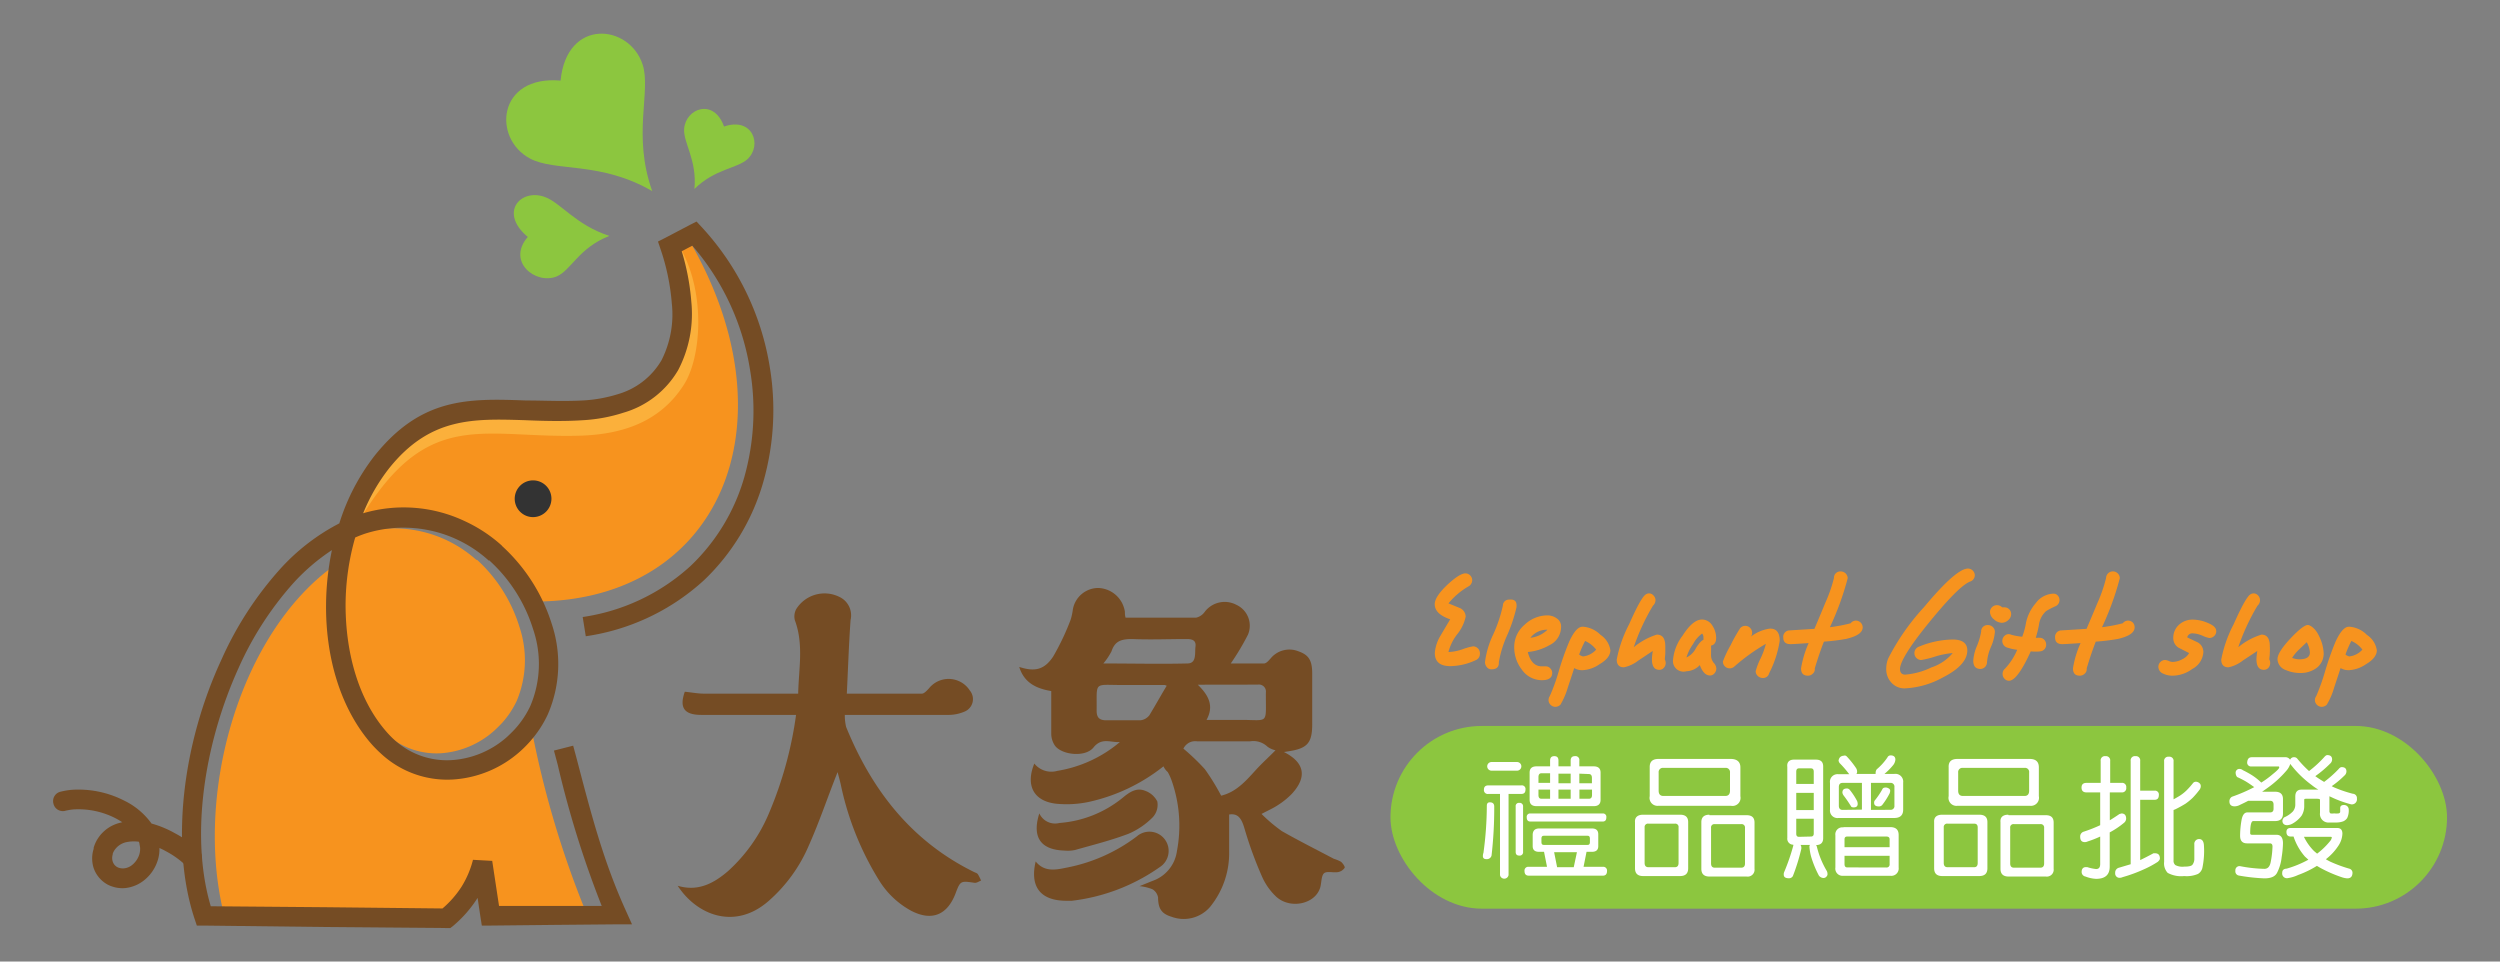 <svg id="圖層_1" data-name="圖層 1" xmlns="http://www.w3.org/2000/svg" viewBox="0 0 260 100"><rect x="0" y="0" width="260" height="100" fill="#808080" stroke="none"/><defs><style>.cls-1{fill:#754c24;}.cls-2,.cls-8{fill:#f7931e;}.cls-2,.cls-3,.cls-4,.cls-5{fill-rule:evenodd;}.cls-3{fill:#fbb03b;}.cls-4{fill:#333;}.cls-5,.cls-6{fill:#8cc63f;}.cls-7{fill:#fff;}</style></defs><g id="MislvU"><path class="cls-1" d="M121,79.7a19.05,19.05,0,0,1-7.77,3.7,11.12,11.12,0,0,1-3.45.18c-2.31-.29-3.13-1.93-2.21-4.17a2.27,2.27,0,0,0,2.39.76,13.41,13.41,0,0,0,6.51-3c-.93.08-1.88-.51-2.74.56s-3.28.78-4-.16a2.22,2.22,0,0,1-.4-1.26c0-1.46,0-2.93,0-4.44-1.56-.26-2.82-.86-3.33-2.51,1.59.52,2.6.32,3.53-1.08a25.51,25.51,0,0,0,1.82-3.84,6.16,6.16,0,0,0,.23-1.07,2.69,2.69,0,0,1,2.65-2.22,2.9,2.9,0,0,1,2.76,2.48c0,.18,0,.36.07.61,2.45,0,4.88,0,7.32,0a1.5,1.5,0,0,0,.92-.62,2.6,2.6,0,0,1,3.28-.72A2.39,2.39,0,0,1,129.79,66,26,26,0,0,1,128,69c1,0,2.24,0,3.46,0,.24,0,.5-.32.69-.53a2.53,2.53,0,0,1,2.9-.73c1.06.38,1.41.93,1.42,2.27,0,1.77,0,3.54,0,5.31,0,1.92-.49,2.5-2.37,2.8l-.57.09c2.16,1.09,2.44,2.6.81,4.36a7.94,7.94,0,0,1-1.42,1.15c-.49.33-1.05.57-1.72.93a16.25,16.25,0,0,0,2.12,1.79c1.76,1,3.59,1.92,5.39,2.87a4.21,4.21,0,0,1,.75.31c.19.16.45.53.38.64a1.06,1.06,0,0,1-.69.44c-.49.08-1.16-.13-1.45.12s-.26,1-.39,1.45c-.48,1.74-3.09,2.33-4.57,1a6.42,6.42,0,0,1-1.47-2.06,40.44,40.44,0,0,1-1.83-5c-.29-1-.63-1.66-1.61-1.5,0,1.25,0,2.52,0,3.78a8.85,8.85,0,0,1-2,5.85,3.62,3.62,0,0,1-4,1c-1.07-.32-1.38-.9-1.39-2a1.25,1.25,0,0,0-.59-.86,5,5,0,0,0-1.34-.32l1.36-.55a3.82,3.82,0,0,0,2.53-3.09,14.11,14.11,0,0,0-.6-7.48,5.53,5.53,0,0,0-.35-.74C121.28,80.14,121.15,80,121,79.7Zm2.09-1.83A23.06,23.06,0,0,1,125.31,80,23.65,23.65,0,0,1,127,82.75c1.59-.38,2.6-1.57,3.65-2.72.65-.71,1.38-1.36,2-2a2.22,2.22,0,0,1-.84-.38A2.12,2.12,0,0,0,130,77.1c-1.82,0-3.65,0-5.48,0A1.36,1.36,0,0,0,123.07,77.87Zm-1.74-6.54a.91.91,0,0,0-.23-.09h-4.49c-2.94,0-2.54-.4-2.58,2.67,0,.69.26,1,1,1,1.19,0,2.38,0,3.57,0a1.37,1.37,0,0,0,.92-.53C120.14,73.39,120.7,72.38,121.33,71.33ZM114.75,69c3,0,5.88.07,8.73,0,1,0,.76-1.07.85-1.74s-.34-.8-.91-.8c-1.9,0-3.79.08-5.68,0-1.08,0-1.78.18-2.14,1.27A6.62,6.62,0,0,1,114.75,69Zm9.82,2.21c1.15,1.12,1.7,2.22.91,3.66,1.29,0,2.44,0,3.59,0,2.92,0,2.57.51,2.58-2.74v-.09a.73.73,0,0,0-.83-.84Z"/><path class="cls-1" d="M70.48,92.12c2.1.63,3.74-.24,5.23-1.52A16.91,16.91,0,0,0,80,84.51a39.85,39.85,0,0,0,2.79-10.16H72.94c-1.79,0-2.31-.75-1.72-2.41.7.07,1.37.2,2,.2,2.9,0,5.8,0,8.7,0h1.09c.06-2.61.59-5.15-.35-7.65a1.61,1.61,0,0,1,.14-1.13,3.47,3.47,0,0,1,4.46-1.3,2.12,2.12,0,0,1,1.2,2.42c-.18,2.52-.26,5-.39,7.66,2.69,0,5.24,0,7.8,0,.25,0,.54-.33.75-.56a2.62,2.62,0,0,1,4.24.23,1.4,1.4,0,0,1-.58,2.21,4.25,4.25,0,0,1-1.58.33c-3.24,0-6.47,0-9.71,0H87.86A5.12,5.12,0,0,0,88,75.61c2.68,6.58,6.8,11.88,13.3,15.08.14.07.32.11.4.23a5.08,5.08,0,0,1,.33.66c-.23.09-.48.27-.69.23-1.46-.21-1.46-.23-2,1.2-.87,2.18-2.46,2.79-4.54,1.73a8.92,8.92,0,0,1-3.26-3,30.82,30.82,0,0,1-4.11-10.2c-.11-.47-.24-.93-.32-1.24-1,2.5-1.87,5.12-3,7.65a16,16,0,0,1-4.23,5.8C76.42,96.73,72.49,95.2,70.48,92.12Z"/><path class="cls-1" d="M107.71,89.59c.87,1.08,2,.9,3.13.66A17.61,17.61,0,0,0,118.21,87a2,2,0,1,1,2.39,3.19,19.88,19.88,0,0,1-9.13,3.49c-.21,0-.43,0-.64,0C108.2,93.65,107.09,92.22,107.71,89.59Z"/><path class="cls-1" d="M108.09,84.59a1.8,1.8,0,0,0,2.09,1,11.81,11.81,0,0,0,6.6-2.64c.69-.57,1.42-1.07,2.31-.71a2.27,2.27,0,0,1,1.27,1.11,1.92,1.92,0,0,1-.45,1.62,7.83,7.83,0,0,1-2.54,1.74c-1.81.69-3.7,1.16-5.57,1.69a3.6,3.6,0,0,1-1.09.06C108.24,88.39,107.3,87.08,108.09,84.59Z"/></g><path class="cls-2" d="M55.87,62.56c18.92-.19,26.68-18.26,16.13-37l-.39-.4-1.35.7.12.43a23.89,23.89,0,0,1,1,5.16,12,12,0,0,1-1.28,6.76,9.3,9.3,0,0,1-5.39,4.21,17,17,0,0,1-4.05.74,57.56,57.56,0,0,1-6,0c-6.17-.2-10.37,0-14.56,5.23a19.77,19.77,0,0,0-2.78,4.82L37,54l.23-.15c.67-.11,1.32-.17,1.94-.22a14.8,14.8,0,0,1,12.71,3.55,17.64,17.64,0,0,1,4,5.37Z"/><path class="cls-3" d="M70.9,26.13c-.25.15-.42-.09-.6-.3l0,0,.12.43a23.89,23.89,0,0,1,1,5.16,12,12,0,0,1-1.28,6.76,9.3,9.3,0,0,1-5.39,4.21,17,17,0,0,1-4.05.74,57.56,57.56,0,0,1-6,0c-6.17-.2-10.37,0-14.56,5.23a19.77,19.77,0,0,0-2.78,4.82L37,54l.82-.6c6.87-11,12.54-7.79,22.53-8.09,4.55-.14,8.4-1.53,10.8-5.34,1.78-2.84,2.21-9.27-.22-13.86Z"/><path class="cls-2" d="M49.58,58.19a15.64,15.64,0,0,1,4.44,7,10.9,10.9,0,0,1-.28,7.7,9.4,9.4,0,0,1-1.51,2.28c-.28.3-.56.57-.84.83a9.27,9.27,0,0,1-5.55,2.34,7.82,7.82,0,0,1-5.75-2.07h0a9,9,0,0,1-.81-.82h0a14.7,14.7,0,0,1-2.14-3.26,23.16,23.16,0,0,1-1.73-9.27,26.74,26.74,0,0,1,1-7.12h0l.72-.27a12.87,12.87,0,0,1,12.43,2.72Z"/><path class="cls-2" d="M34.79,58.8c-9.81,7-14.54,23.57-11.57,36L46.28,95l.16-.14a11.75,11.75,0,0,0,2-2.35A11.37,11.37,0,0,0,49.55,90l1.12.05.7,4.73,9.5-.09A100.87,100.87,0,0,1,55.32,76q-.3.4-.63.78a13.23,13.23,0,0,1-1,1,11.16,11.16,0,0,1-6.63,2.78A9.57,9.57,0,0,1,40,78a11,11,0,0,1-1-1c-3.36-3.83-4.67-9.21-4.63-14.2a27.57,27.57,0,0,1,.34-4.06Z"/><path class="cls-1" d="M50.84,58.31A13.18,13.18,0,0,0,38,55.49c-.36.12-.72.26-1.06.41a25.75,25.75,0,0,0-1,7c0,4.95,1.31,9.84,4.25,13.2h0a9.62,9.62,0,0,0,.83.85h0A8.1,8.1,0,0,0,47,79.05a9.58,9.58,0,0,0,5.73-2.41c.29-.27.58-.55.86-.86a9.6,9.6,0,0,0,1.56-2.35,11.15,11.15,0,0,0,.29-8,16.08,16.08,0,0,0-4.58-7.17Zm1.37-1.53a18.43,18.43,0,0,1,5.17,8.1,13.18,13.18,0,0,1-.4,9.4,11.58,11.58,0,0,1-1.89,2.87,12.54,12.54,0,0,1-1,1,11.58,11.58,0,0,1-7,2.92,10.12,10.12,0,0,1-7.42-2.65h0a13.73,13.73,0,0,1-1-1h0c-3.3-3.75-4.81-9.13-4.76-14.55a28.93,28.93,0,0,1,.61-5.66,21,21,0,0,0-4,3.42,34,34,0,0,0-5.73,8.89c-3.62,8-5,17.58-2.87,24.73l11.88.1,12.22.13A10.28,10.28,0,0,0,48,92.22a9.85,9.85,0,0,0,1.19-2.8l2,.11.71,4.69,5.68,0,5,0A103.82,103.82,0,0,1,58,79.52h0l-.39-1.46,2-.51L60,79h0c1.54,5.89,2.78,10.62,5.09,15.71l.64,1.42-1.57,0-6.57.06L51,96.26h-.89l-.14-.88-.3-2a12.64,12.64,0,0,1-2.53,2.9l-.31.24-13-.11L21.2,96.26h-.73l-.23-.69C17.68,87.86,19,77.32,23,68.67a36.05,36.05,0,0,1,6.08-9.43,21.77,21.77,0,0,1,6.21-4.81,22.23,22.23,0,0,1,3.64-7c4.88-6.13,9.82-6,15.78-5.78,1.84,0,3.79.11,5.87,0A14.82,14.82,0,0,0,64.24,41a7.75,7.75,0,0,0,4.55-3.52,10.54,10.54,0,0,0,1.08-5.91,23.08,23.08,0,0,0-1.16-5.62l-.28-.83.77-.39,2.55-1.34.69-.35.53.57a27.93,27.93,0,0,1,7.08,14.52,27.22,27.22,0,0,1-.67,12,22.67,22.67,0,0,1-6.15,10.2,23.11,23.11,0,0,1-12.31,5.84l-.32-2a21.15,21.15,0,0,0,11.23-5.32,20.5,20.5,0,0,0,5.59-9.27A25.46,25.46,0,0,0,78,38.44a25.92,25.92,0,0,0-6-12.89l-1.1.58a24.53,24.53,0,0,1,1,5.28,12.62,12.62,0,0,1-1.36,7.06,9.7,9.7,0,0,1-5.7,4.45,16.72,16.72,0,0,1-4.18.78c-2.14.14-4.16.08-6.06,0-5.4-.17-9.88-.31-14.13,5a19.34,19.34,0,0,0-2.7,4.68,14.87,14.87,0,0,1,10.57.82,15.4,15.4,0,0,1,3.85,2.54Z"/><path class="cls-4" d="M55.45,53.78a1.91,1.91,0,1,1,1.9-1.91,1.92,1.92,0,0,1-1.9,1.91Z"/><path class="cls-1" d="M19.25,89.94A9.21,9.21,0,0,0,17.2,88.5c-.2-.12-.41-.21-.62-.31a3.76,3.76,0,0,1-.19,1.33h0a4.25,4.25,0,0,1-1.25,1.9,3.79,3.79,0,0,1-2.12.94h0a3.29,3.29,0,0,1-1.31-.15,2.8,2.8,0,0,1-.76-.36h0a3.13,3.13,0,0,1-1.21-1.57,3.31,3.31,0,0,1,0-2l0-.11a3.61,3.61,0,0,1,.46-1,3.82,3.82,0,0,1,2.2-1.58l.31-.08a7.38,7.38,0,0,0-.73-.43,8.46,8.46,0,0,0-4.34-.9,6.12,6.12,0,0,0-.84.14,1,1,0,0,1-1.24-.73,1,1,0,0,1,.73-1.25,7.28,7.28,0,0,1,1.18-.2,10.45,10.45,0,0,1,5.44,1.12,7.55,7.55,0,0,1,2.85,2.39,10.61,10.61,0,0,1,2.42,1,11.66,11.66,0,0,1,2.5,1.77,1,1,0,1,1-1.41,1.48ZM13,87.62a2,2,0,0,0-1.08.78,1.42,1.42,0,0,0-.2.41l0,.07a1.21,1.21,0,0,0,0,.71,1,1,0,0,0,.41.55h0a1,1,0,0,0,.23.11,1.37,1.37,0,0,0,.52.06h0a1.58,1.58,0,0,0,.94-.42,2.28,2.28,0,0,0,.66-1h0a2,2,0,0,0,.09-.74,3.91,3.91,0,0,0-.07-.39V87.7l-.06-.16a3.81,3.81,0,0,0-1.45.08Z"/><path class="cls-5" d="M67.84,19.9c-2.1-5.88-.11-10.35-1-13.17-1.37-4.24-7.9-4.9-8.54,1.65-6.56-.57-7.11,6-3.19,8.1,2.61,1.41,7.37.26,12.76,3.42Z"/><path class="cls-5" d="M63.4,24.54c-3.52-1.12-5.12-3.5-6.78-4.07-2.5-.88-4.76,1.65-1.73,4.17-2.23,2.57.82,5,3,4.11,1.48-.61,2.32-3,5.48-4.21Z"/><path class="cls-5" d="M72.22,19.65c2.14-2.1,4.47-2.13,5.52-3.1,1.56-1.45.54-4.42-2.44-3.39-1.07-3-4-1.88-4.15.25-.1,1.42,1.36,3.26,1.07,6.24Z"/><rect class="cls-6" x="144.61" y="75.5" width="109.88" height="19" rx="9.5"/><path class="cls-7" d="M154.94,83.44c.31,0,.46.15.46.44a42.74,42.74,0,0,1-.28,5.1.5.5,0,0,1-.55.37c-.23,0-.35-.11-.35-.32a1,1,0,0,1,.06-.34,36.69,36.69,0,0,0,.35-4.9C154.63,83.56,154.74,83.44,154.94,83.44Zm3.27-1.76a.38.38,0,0,1,.44.44c0,.3-.14.45-.44.45h-1.32V91a.45.45,0,0,1-.89,0V82.57h-1.21a.4.4,0,0,1-.46-.45c0-.3.16-.44.46-.44Zm-.44-2.43a.45.45,0,0,1,0,.9h-2.65a.45.45,0,0,1,0-.9ZM158,83.5a.35.35,0,0,1,.4.38v4.71a.35.35,0,0,1-.4.39c-.25,0-.37-.13-.37-.39V83.88A.33.33,0,0,1,158,83.5Zm2.11,2.66h5.45c.44,0,.66.2.66.61V88c0,.39-.22.59-.66.59H165l-.31,1.56h2a.39.39,0,0,1,.44.44c0,.32-.15.48-.44.48H159q-.45,0-.45-.48a.39.39,0,0,1,.45-.44h1.89l-.31-1.56h-.52c-.44,0-.66-.2-.66-.59V86.77C159.43,86.36,159.65,86.16,160.09,86.16Zm6.57-1.56a.35.35,0,0,1,.38.4c0,.3-.13.44-.38.44h-7.52c-.25,0-.38-.14-.38-.44a.35.35,0,0,1,.38-.4Zm-6.86-4.9h1.39v-.6c0-.31.15-.46.44-.46s.43.15.43.46v.6h1.27v-.6c0-.31.15-.46.44-.46a.4.4,0,0,1,.46.46v.6h1.49c.48,0,.72.22.72.65v2.83q0,.66-.72.66H159.8q-.72,0-.72-.66V80.35C159.08,79.92,159.32,79.7,159.8,79.7Zm.18,1.72h1.21v-1h-.9c-.21,0-.31.14-.31.4Zm1.21,1.65v-.95H160v.56c0,.26.1.39.31.39Zm3.91,4.8c.15,0,.23-.09.23-.29v-.37c0-.19-.08-.29-.23-.29h-4.57c-.16,0-.24.1-.24.29v.37c0,.2.08.29.24.29Zm-3.18,2.32h1.73l.33-1.56h-2.37Zm.14-9.73v1h1.27v-1Zm1.27,2.61v-.95h-1.27v.95Zm.9-2.61v1h1.31v-.56c0-.26-.11-.4-.32-.4Zm1,2.61c.21,0,.32-.13.32-.39v-.56h-1.31v.95Z"/><path class="cls-7" d="M170.88,84.73h3.85c.56,0,.84.25.84.77v4.8q0,.81-.84.81h-3.85q-.84,0-.84-.81V85.5C170,85,170.32,84.73,170.88,84.73Zm3.31,5.46c.25,0,.38-.15.38-.44v-3.7a.34.34,0,0,0-.38-.39h-2.75a.35.35,0,0,0-.4.39v3.7c0,.29.13.44.4.44Zm-1.71-11.26H180c.63,0,1,.29,1,.87v3a.84.84,0,0,1-1,1h-7.5a.83.83,0,0,1-.93-1v-3Q171.55,78.93,172.48,78.93Zm6.94,3.85c.33,0,.5-.18.5-.55V80.35a.44.44,0,0,0-.5-.49H173a.44.44,0,0,0-.5.49v1.88c0,.37.17.55.5.55Zm-1.64,2h3.86c.56,0,.83.25.83.77v4.8a.72.72,0,0,1-.83.81h-3.86q-.84,0-.84-.81V85.5C176.94,85,177.22,84.73,177.78,84.73Zm3.3,5.46c.27,0,.4-.15.4-.44v-3.7a.35.35,0,0,0-.4-.39h-2.75a.34.34,0,0,0-.38.39v3.7c0,.29.13.44.38.44Z"/><path class="cls-7" d="M186.58,79h2.27c.51,0,.76.24.76.71v7.46c0,.47-.25.71-.74.72a.53.53,0,0,1,.08.15,9.14,9.14,0,0,0,1,2.48.66.66,0,0,1,.11.35.33.33,0,0,1-.08.26.4.4,0,0,1-.37.18.63.63,0,0,1-.44-.24,10.55,10.55,0,0,1-.82-2,5.61,5.61,0,0,1-.17-1,.32.32,0,0,1,.06-.2h-1a.28.28,0,0,1,.09.2.57.57,0,0,1,0,.24,20.8,20.8,0,0,1-.87,2.8.46.46,0,0,1-.4.23c-.37,0-.55-.12-.55-.38a.58.58,0,0,1,.05-.28,21.63,21.63,0,0,0,.95-2.76.11.11,0,0,1,0-.07.62.62,0,0,1-.63-.7V79.75C185.82,79.28,186.07,79,186.58,79Zm.23,2.53h1.82V80.26c0-.23-.09-.35-.29-.35h-1.25c-.19,0-.28.12-.28.35Zm0,2.72h1.82V82.46h-1.82ZM188.34,87c.2,0,.29-.11.29-.32V85.15h-1.82v1.56c0,.21.09.32.28.32Zm3.49-8.44a.43.43,0,0,1,.28.16,9.21,9.21,0,0,1,.92,1.16.7.7,0,0,1,.11.35.42.42,0,0,1-.07.26h2a.43.43,0,0,1,0-.17.58.58,0,0,1,.11-.31,6.12,6.12,0,0,0,1.11-1.23.36.36,0,0,1,.33-.22c.33,0,.5.15.5.45a1.06,1.06,0,0,1-.22.55,6.76,6.76,0,0,1-.92.93H197a.81.81,0,0,1,.93.9v2.81q0,.87-.93.87h-5.79a.78.78,0,0,1-.89-.87V81.42a.79.79,0,0,1,.89-.9h1.11c-.3-.4-.62-.78-1-1.16a.63.63,0,0,1-.11-.26C191.27,78.76,191.46,78.59,191.83,78.59Zm-.11,7.46h4.86c.59,0,.88.27.88.82v3.38a.77.77,0,0,1-.88.86h-4.86a.75.75,0,0,1-.84-.86V86.87A.73.73,0,0,1,191.72,86.05Zm1.92-1.82V81.42h-2c-.27,0-.4.14-.4.44v1.93c0,.29.13.44.4.44ZM192.11,82a.41.41,0,0,1,.27.15,7,7,0,0,1,.76,1.16.83.83,0,0,1,.06.29c0,.25-.14.37-.43.37a.46.46,0,0,1-.23-.06,13.4,13.4,0,0,0-.82-1.2.7.7,0,0,1-.11-.27C191.61,82.11,191.78,82,192.11,82Zm-.28,6.11h4.69v-.82c0-.19-.11-.29-.34-.29h-4.07c-.19,0-.28.1-.28.29Zm4.35,2.11a.31.31,0,0,0,.34-.35V89h-4.69v.86c0,.23.09.35.28.35Zm.4-6a.39.39,0,0,0,.44-.44V81.86a.39.39,0,0,0-.44-.44h-2v2.81Zm-.51-2.32a.61.61,0,0,1,.36.1.27.27,0,0,1,.15.22.79.79,0,0,1-.06.29,7.4,7.4,0,0,1-.77,1.21.45.45,0,0,1-.34.15c-.33,0-.5-.12-.5-.38a.4.4,0,0,1,.05-.22,8,8,0,0,0,.79-1.16A.3.3,0,0,1,196.07,81.91Z"/><path class="cls-7" d="M202,84.73h3.84c.57,0,.85.25.85.77v4.8c0,.54-.28.81-.85.81H202c-.57,0-.85-.27-.85-.81V85.5C201.12,85,201.4,84.73,202,84.73Zm3.31,5.46c.25,0,.37-.15.37-.44v-3.7c0-.26-.12-.39-.37-.39h-2.76a.35.35,0,0,0-.4.39v3.7c0,.29.13.44.4.44Zm-1.71-11.26h7.49c.63,0,.95.29.95.87v3a.84.84,0,0,1-.95,1h-7.49a.83.83,0,0,1-.94-1v-3C202.63,79.22,202.94,78.93,203.57,78.93Zm6.94,3.85c.33,0,.49-.18.49-.55V80.35a.43.43,0,0,0-.49-.49h-6.39a.44.44,0,0,0-.5.49v1.88c0,.37.17.55.5.55Zm-1.65,2h3.87c.55,0,.82.25.82.77v4.8a.72.72,0,0,1-.82.81h-3.87q-.84,0-.84-.81V85.5C208,85,208.3,84.73,208.86,84.73Zm3.3,5.46c.27,0,.4-.15.4-.44v-3.7a.35.35,0,0,0-.4-.39h-2.74a.34.34,0,0,0-.39.39v3.7c0,.29.13.44.39.44Z"/><path class="cls-7" d="M220.64,81.42a.43.43,0,0,1,.49.49.44.44,0,0,1-.49.5h-1.22v2.9c.31-.19.64-.4,1-.65l.21-.06c.33,0,.49.19.49.55a.58.58,0,0,1-.22.42,8.61,8.61,0,0,1-1.49,1v3.56c0,.85-.47,1.27-1.42,1.27a3.48,3.48,0,0,1-1.1-.24.48.48,0,0,1-.4-.48c0-.31.15-.48.4-.5l.18,0a4.51,4.51,0,0,0,.92.2c.29,0,.43-.17.43-.52V87a10.24,10.24,0,0,1-1.3.51.68.68,0,0,1-.29.07c-.33,0-.49-.18-.49-.55a.52.52,0,0,1,.38-.54,14.73,14.73,0,0,0,1.7-.67V82.41H217c-.35,0-.52-.17-.52-.5s.17-.49.52-.49h1.47V79.14a.44.44,0,0,1,.5-.5.44.44,0,0,1,.49.5v2.28Zm1.45-2.78a.44.44,0,0,1,.49.5v3.09h1.49a.4.4,0,0,1,.45.45c0,.34-.15.5-.45.5h-1.49v6.27c.37-.18.83-.41,1.38-.71l.16,0c.34,0,.51.18.51.55,0,.1-.08.21-.22.34a10.29,10.29,0,0,1-1.49.8,15.2,15.2,0,0,1-2.16.79.77.77,0,0,1-.27.07.45.45,0,0,1-.51-.5.52.52,0,0,1,.4-.55l1.21-.36V79.14A.44.44,0,0,1,222.09,78.64Zm3.47.06a.43.43,0,0,1,.49.49v3.94c.24-.13.47-.26.66-.38a4.38,4.38,0,0,0,.69-.55,8,8,0,0,0,.65-.73.39.39,0,0,1,.32-.17.56.56,0,0,1,.35.13.38.38,0,0,1,.16.3.61.61,0,0,1-.12.39,8.35,8.35,0,0,1-.71.84,6.16,6.16,0,0,1-.75.62,12.22,12.22,0,0,1-1.07.59l-.18.07v5.23a.57.57,0,0,0,.19.5,1.6,1.6,0,0,0,.91.16c.5,0,.79-.07.88-.22a1,1,0,0,0,.18-.63V87.82a.5.5,0,0,1,.5-.56c.31,0,.48.24.5.67a8.67,8.67,0,0,1-.16,2.32,1,1,0,0,1-.46.64,3,3,0,0,1-1.44.22,2.92,2.92,0,0,1-1.71-.33,1.43,1.43,0,0,1-.37-1.14V79.19A.43.43,0,0,1,225.56,78.7Z"/><path class="cls-7" d="M234.21,78.75h3.42a.58.58,0,0,1,.54.26.43.43,0,0,1,.44-.26.41.41,0,0,1,.29.13,11.84,11.84,0,0,0,1.24,1.31,11.45,11.45,0,0,0,1.57-1.44c.12-.14.23-.22.32-.22.34,0,.51.15.51.46a.6.6,0,0,1-.22.44,11.28,11.28,0,0,1-1.53,1.29c.28.21.59.4.92.6A12.2,12.2,0,0,0,243.2,80c.12-.15.23-.22.33-.22.33,0,.5.15.5.45a.59.59,0,0,1-.22.44,9.71,9.71,0,0,1-1.31,1.09,2.1,2.1,0,0,0,.3.15,13.15,13.15,0,0,0,1.89.64.45.45,0,0,1,.43.5.53.53,0,0,1-.61.6,11.64,11.64,0,0,1-1.8-.63l-.45-.21v1.56a.29.29,0,0,0,.1.22,1,1,0,0,0,.39,0,1.68,1.68,0,0,0,.48,0,.18.18,0,0,0,.15-.17l0-.38c0-.22.15-.32.39-.32a.48.48,0,0,1,.5.49,1.84,1.84,0,0,1-.16.86.92.92,0,0,1-.42.35,2.07,2.07,0,0,1-.75.12h-.66a.89.89,0,0,1-1-1V83.18c0-.07-.12-.11-.35-.11h-1c-.2,0-.29,0-.29.11v.66a1.86,1.86,0,0,1-.28,1,3.07,3.07,0,0,1-.91.8,1.31,1.31,0,0,1-.58.18c-.31,0-.48-.16-.5-.43a.55.55,0,0,1,.18-.38,2.77,2.77,0,0,0,.9-.61,1.09,1.09,0,0,0,.26-.77v-.79q0-.72.66-.72h1.74a5.53,5.53,0,0,1-.71-.49,10.89,10.89,0,0,1-2.07-2,1,1,0,0,1-.14-.19,2,2,0,0,1-.42.73,10.88,10.88,0,0,1-2,1.81l-.51.36h1.35c.55,0,.82.26.82.77V84.6c0,.53-.27.79-.82.79h-2.27c-.21,0-.32.42-.32,1.27,0,.11.07.16.22.16h2.53c.44,0,.66.3.66.89a10.47,10.47,0,0,1-.14,1.45,4.61,4.61,0,0,1-.48,1.62c-.2.38-.63.57-1.31.57a19.11,19.11,0,0,1-2.64-.29.44.44,0,0,1-.38-.5.43.43,0,0,1,.49-.48,14.8,14.8,0,0,0,2.53.28c.35,0,.56-.24.65-.69a9.6,9.6,0,0,0,.19-1.63c0-.22-.09-.33-.28-.33h-2.37c-.48,0-.72-.27-.72-.79a9.53,9.53,0,0,1,.14-1.57c.09-.57.3-.86.62-.86h2.37c.23,0,.35-.13.35-.38v-.43c0-.27-.12-.4-.35-.4H234l-.18,0c-.28.15-.57.29-.85.42a1.23,1.23,0,0,1-.56.16c-.36,0-.55-.17-.55-.51a.53.53,0,0,1,.27-.49,16.54,16.54,0,0,0,2.31-1c-.38-.27-.71-.5-1-.66s-.49-.26-.78-.39a.66.66,0,0,1-.15-.4.39.39,0,0,1,.44-.44.56.56,0,0,1,.31.13c.31.15.58.3.83.45a6.11,6.11,0,0,1,1,.76l.08.08a9.81,9.81,0,0,0,1.2-.88c.45-.36.67-.59.67-.7s-.06-.1-.18-.1h-2.69a.4.4,0,0,1-.46-.46C233.75,78.9,233.9,78.75,234.21,78.75Zm4,7.36h4.85c.37,0,.55.2.55.6a2.42,2.42,0,0,1-.38,1.19,5.73,5.73,0,0,1-1.34,1.46c.14.09.28.16.43.24a14.25,14.25,0,0,0,2.07.76.45.45,0,0,1,.27.38c0,.41-.18.61-.55.61a2.24,2.24,0,0,1-.51-.1,13.85,13.85,0,0,1-2-.84c-.22-.11-.43-.23-.64-.36A10.34,10.34,0,0,1,239,91a3.89,3.89,0,0,1-1.09.33.49.49,0,0,1-.56-.55c0-.28.15-.43.46-.44a11,11,0,0,0,2.26-.93l-.36-.33A6,6,0,0,1,238.53,87h-.29q-.45,0-.45-.48C237.79,86.25,237.94,86.11,238.24,86.11Zm1.4.92a5.43,5.43,0,0,0,1.05,1.48l.32.27a7.63,7.63,0,0,0,1.32-1.27.82.82,0,0,0,.21-.41s0-.07-.11-.07Z"/><path class="cls-8" d="M153.91,68a.7.7,0,0,1-.44.66,6.48,6.48,0,0,1-2.62.62c-1.09,0-1.63-.46-1.63-1.37a4.08,4.08,0,0,1,.6-1.81c.33-.57.67-1.13,1-1.69-1.07-.37-1.61-.89-1.61-1.57q0-.77,1.29-2c.87-.81,1.5-1.21,1.91-1.21a.72.72,0,0,1,.7.7.74.74,0,0,1-.33.62,7.72,7.72,0,0,0-2.14,1.8l1.12.46a1,1,0,0,1,.67.92,4.33,4.33,0,0,1-.87,1.82,5.07,5.07,0,0,0-.92,1.85.41.41,0,0,0,.16,0,4.83,4.83,0,0,0,1.34-.29,6,6,0,0,1,1.06-.29.7.7,0,0,1,.5.21A.73.73,0,0,1,153.91,68Z"/><path class="cls-8" d="M157.72,63v.13a15.9,15.9,0,0,1-.95,2.88,11.66,11.66,0,0,0-.89,2.85v.09q0,.66-.78.66a.58.58,0,0,1-.47-.23.8.8,0,0,1-.19-.52,9.37,9.37,0,0,1,.86-2.89,14.56,14.56,0,0,0,1-3,.62.62,0,0,1,.66-.61C157.48,62.3,157.74,62.52,157.72,63Z"/><path class="cls-8" d="M162.35,65.25a2.1,2.1,0,0,1-1.21,1.85,5.57,5.57,0,0,1-2.25.71c.25,1,.74,1.49,1.46,1.49h.42a.62.62,0,0,1,.46.21.66.66,0,0,1,.2.48q0,.75-1.08.75a2.54,2.54,0,0,1-2.1-1.13,3.75,3.75,0,0,1-.77-2.33A3,3,0,0,1,158.53,65a3.46,3.46,0,0,1,2.37-1,1.66,1.66,0,0,1,1,.31A1,1,0,0,1,162.35,65.25Zm-1.41.24a2.16,2.16,0,0,0-1.78.84A3,3,0,0,0,160.94,65.49Z"/><path class="cls-8" d="M167.48,67.63c0,.5-.36,1-1.1,1.43a3.42,3.42,0,0,1-1.8.64,1.62,1.62,0,0,1-.86-.22c-.22.68-.44,1.34-.66,2a7.89,7.89,0,0,1-.77,1.8.74.74,0,0,1-.53.23.69.69,0,0,1-.5-.21.67.67,0,0,1-.21-.49.72.72,0,0,1,.13-.42,19.31,19.31,0,0,0,.91-2.51,29.1,29.1,0,0,1,1.1-3.13c.45-1,.91-1.55,1.36-1.57l.11,0a2.87,2.87,0,0,1,1.8.85A2.33,2.33,0,0,1,167.48,67.63Zm-6.25,4.71,0,0ZM166,67.56a2.93,2.93,0,0,0-1.15-.9,11.2,11.2,0,0,0-.62,1.41,1,1,0,0,0,.4.2A2.14,2.14,0,0,0,166,67.56Z"/><path class="cls-8" d="M173.19,67.21c0,.16,0,.39,0,.68s-.05.53-.05.69a.78.78,0,0,1,.09.37.71.71,0,0,1-.19.5.59.59,0,0,1-.47.21c-.52,0-.77-.37-.77-1.11a7,7,0,0,1,.09-.85c-.51.33-1,.67-1.51,1a3.62,3.62,0,0,1-1.49.7q-.75,0-.75-.81a13.33,13.33,0,0,1,1.29-3.67q1.28-2.9,1.77-3.12a.59.59,0,0,1,.31-.09.61.61,0,0,1,.46.23.68.68,0,0,1,.2.5.79.79,0,0,1-.26.55,22.06,22.06,0,0,0-2,4.32A7.12,7.12,0,0,1,172.31,66C172.9,66,173.19,66.4,173.19,67.21Z"/><path class="cls-8" d="M178.48,66.33c0,.47-.18.74-.53.81v.11a2.83,2.83,0,0,1,0,.4c0,.18,0,.31,0,.4a1.28,1.28,0,0,0,.28.89.94.94,0,0,1,.27.58.76.76,0,0,1-.2.51.58.58,0,0,1-.46.22c-.44,0-.79-.36-1.06-1.08a2,2,0,0,1-1.39.64A1.1,1.1,0,0,1,174,68.58a4.88,4.88,0,0,1,1-2.49c.7-1.1,1.38-1.66,2-1.66a1.27,1.27,0,0,1,1.09.64A2.34,2.34,0,0,1,178.48,66.33Zm-1.32.22v-.26a.57.57,0,0,0-.14-.4,3.18,3.18,0,0,0-.94,1.09,4.73,4.73,0,0,0-.69,1.4,2.1,2.1,0,0,0,1-1C176.71,66.87,177,66.58,177.16,66.55Z"/><path class="cls-8" d="M185.09,66.64A11,11,0,0,1,184,70a.65.65,0,0,1-.68.51.73.73,0,0,1-.51-.21.68.68,0,0,1-.22-.49,6.74,6.74,0,0,1,.5-1.31,8,8,0,0,0,.56-1.54,20.37,20.37,0,0,0-3.3,2.38.71.71,0,0,1-1.17-.53,10.56,10.56,0,0,1,.8-1.7,16.41,16.41,0,0,1,1-1.78.68.68,0,0,1,.54-.24.67.67,0,0,1,.49.21.7.7,0,0,1,.21.52.59.59,0,0,1-.13.39,4.19,4.19,0,0,1,1.94-.83C184.73,65.34,185.09,65.77,185.09,66.64Z"/><path class="cls-8" d="M193.72,65.25q0,.8-1.74,1.2a21.31,21.31,0,0,1-2.29.28c-.31.77-.62,1.69-.95,2.77v.06a.58.58,0,0,1-.2.49.69.69,0,0,1-.52.22c-.48,0-.71-.25-.71-.77a10.75,10.75,0,0,1,.79-2.62c-1,.07-1.66.11-1.89.11-.5,0-.75-.23-.75-.68a.67.67,0,0,1,.68-.75l2.56-.16c.38-.89.76-1.79,1.12-2.68a15,15,0,0,0,.91-2.6.66.66,0,0,1,.72-.69.72.72,0,0,1,.71.71,29.8,29.8,0,0,1-1.85,5.09,16.77,16.77,0,0,0,2.16-.41.68.68,0,0,1,.55-.28.72.72,0,0,1,.7.71Z"/><path class="cls-8" d="M205.38,59.81a.7.7,0,0,1-.51.68q-1.17.48-4.19,4.18t-3.08,4.88c0,.41.18.61.55.61a7.62,7.62,0,0,0,2.72-.75,4.84,4.84,0,0,0,2.21-1.49,8.35,8.35,0,0,0-1.85.37,10,10,0,0,1-1.41.35.69.69,0,0,1-.51-.21.67.67,0,0,1-.21-.49.71.71,0,0,1,.48-.69,9.49,9.49,0,0,1,3.5-.74c1,0,1.52.38,1.52,1.14,0,1-.85,1.95-2.57,2.82a9,9,0,0,1-3.92,1.12,1.81,1.81,0,0,1-1.39-.58,2,2,0,0,1-.55-1.44,2.87,2.87,0,0,1,.2-1.08,23.67,23.67,0,0,1,3.74-5.36c2.23-2.68,3.75-4,4.56-4a.72.72,0,0,1,.71.71Z"/><path class="cls-8" d="M207.47,65.71a4.87,4.87,0,0,1-.41,1.57,4.86,4.86,0,0,0-.41,1.58.72.72,0,0,1-.2.5.67.67,0,0,1-.49.21c-.49,0-.74-.29-.74-.86a4.61,4.61,0,0,1,.39-1.55,6.84,6.84,0,0,0,.43-1.47.65.65,0,0,1,.7-.68.7.7,0,0,1,.52.21A.67.67,0,0,1,207.47,65.71Zm1.69-1.85a.82.82,0,0,1-.3.63,1,1,0,0,1-.66.28,1.25,1.25,0,0,1-.83-.36,1,1,0,0,1-.41-.77.67.67,0,0,1,.21-.49.69.69,0,0,1,.5-.21.74.74,0,0,1,.55.22h.24a.69.69,0,0,1,.5.21A.7.7,0,0,1,209.16,63.86Z"/><path class="cls-8" d="M214.19,62.43a.7.7,0,0,1-.47.64,8.11,8.11,0,0,0-.92.48,2.32,2.32,0,0,0-.75,1.44,11.42,11.42,0,0,1-.33,1.34l.2,0a.94.94,0,0,1,.22,0,.65.65,0,0,1,.46.2.72.72,0,0,1,.2.5.68.68,0,0,1-.6.71,4.28,4.28,0,0,1-1,0c-.91,2-1.67,3.06-2.27,3.06a.62.62,0,0,1-.46-.21.7.7,0,0,1-.2-.5.71.71,0,0,1,.27-.57,6.61,6.61,0,0,0,1.25-1.94,5.54,5.54,0,0,1-1-.22.71.71,0,0,1-.55-.7.72.72,0,0,1,.2-.5.62.62,0,0,1,.46-.21.88.88,0,0,1,.32.08,7.19,7.19,0,0,0,1.09.19,7.47,7.47,0,0,0,.4-1.48,4.55,4.55,0,0,1,1-2,2.37,2.37,0,0,1,1.85-1,.6.6,0,0,1,.47.22A.75.75,0,0,1,214.19,62.43Z"/><path class="cls-8" d="M222,65.25q0,.8-1.74,1.2a21.61,21.61,0,0,1-2.3.28c-.3.77-.62,1.69-.94,2.77v.06a.61.61,0,0,1-.2.49.71.71,0,0,1-.53.22c-.47,0-.7-.25-.7-.77a10.29,10.29,0,0,1,.79-2.62c-1,.07-1.66.11-1.9.11-.5,0-.75-.23-.75-.68a.67.67,0,0,1,.69-.75L217,65.4c.38-.89.76-1.79,1.13-2.68a15.45,15.45,0,0,0,.9-2.6.71.71,0,0,1,1.22-.48.69.69,0,0,1,.21.5,29.8,29.8,0,0,1-1.85,5.09,16.16,16.16,0,0,0,2.16-.41.7.7,0,0,1,.55-.28.73.73,0,0,1,.5.21A.7.7,0,0,1,222,65.25Z"/><path class="cls-8" d="M230.49,65.65a.67.67,0,0,1-.21.49.7.7,0,0,1-.52.21,3,3,0,0,1-.71-.24,2.71,2.71,0,0,0-1-.24.54.54,0,0,0-.58.42l1.1.52a1.15,1.15,0,0,1,.58,1A2.12,2.12,0,0,1,228,69.57a3.52,3.52,0,0,1-2,.7,2.19,2.19,0,0,1-1-.2.78.78,0,0,1-.53-.72.69.69,0,0,1,.21-.5.67.67,0,0,1,.49-.21,1.24,1.24,0,0,1,.39.1.93.93,0,0,0,.38.1,2.17,2.17,0,0,0,1-.27,1.63,1.63,0,0,0,.73-.65l-1.08-.55a1.15,1.15,0,0,1-.57-1,1.81,1.81,0,0,1,.59-1.39,2.08,2.08,0,0,1,1.44-.54,4.05,4.05,0,0,1,1.43.29C230.16,65,230.49,65.26,230.49,65.65Z"/><path class="cls-8" d="M236.06,67.21a6.79,6.79,0,0,1,0,.68c0,.3-.05.53-.05.69a.78.78,0,0,1,.09.37.75.75,0,0,1-.18.5.63.63,0,0,1-.48.21c-.51,0-.77-.37-.77-1.11a7,7,0,0,1,.09-.85l-1.51,1a3.65,3.65,0,0,1-1.48.7c-.51,0-.76-.27-.76-.81a13.33,13.33,0,0,1,1.29-3.67q1.29-2.9,1.77-3.12a.61.61,0,0,1,.31-.09.63.63,0,0,1,.47.23.71.71,0,0,1,.19.5.75.75,0,0,1-.26.55,22.72,22.72,0,0,0-2,4.32A7,7,0,0,1,235.19,66C235.77,66,236.06,66.4,236.06,67.21Z"/><path class="cls-8" d="M241.66,67.87a1.87,1.87,0,0,1-.7,1.57,2.75,2.75,0,0,1-1.75.55,3.73,3.73,0,0,1-1.5-.31,1.24,1.24,0,0,1-.85-1.13c0-.47.44-1.18,1.34-2.14S239.71,65,240,65s.84.39,1.19,1.17A4.44,4.44,0,0,1,241.66,67.87Zm-1.43,0a2.5,2.5,0,0,0-.33-1.08l-.81.77a4.51,4.51,0,0,0-.71.86,2.14,2.14,0,0,0,.82.15C239.88,68.55,240.23,68.32,240.23,67.85Z"/><path class="cls-8" d="M247.19,67.63c0,.5-.37,1-1.1,1.43a3.48,3.48,0,0,1-1.81.64,1.64,1.64,0,0,1-.86-.22c-.22.68-.44,1.34-.66,2a7.43,7.43,0,0,1-.77,1.8.72.72,0,0,1-.53.23.69.69,0,0,1-.5-.21.69.69,0,0,1-.07-.91,21.77,21.77,0,0,0,.9-2.51,31.54,31.54,0,0,1,1.1-3.13c.46-1,.91-1.55,1.37-1.57l.11,0a2.87,2.87,0,0,1,1.79.85A2.32,2.32,0,0,1,247.19,67.63Zm-6.26,4.71,0,0Zm4.76-4.78a2.86,2.86,0,0,0-1.15-.9,11.61,11.61,0,0,0-.61,1.41,1,1,0,0,0,.39.2A2.14,2.14,0,0,0,245.69,67.56Z"/></svg>